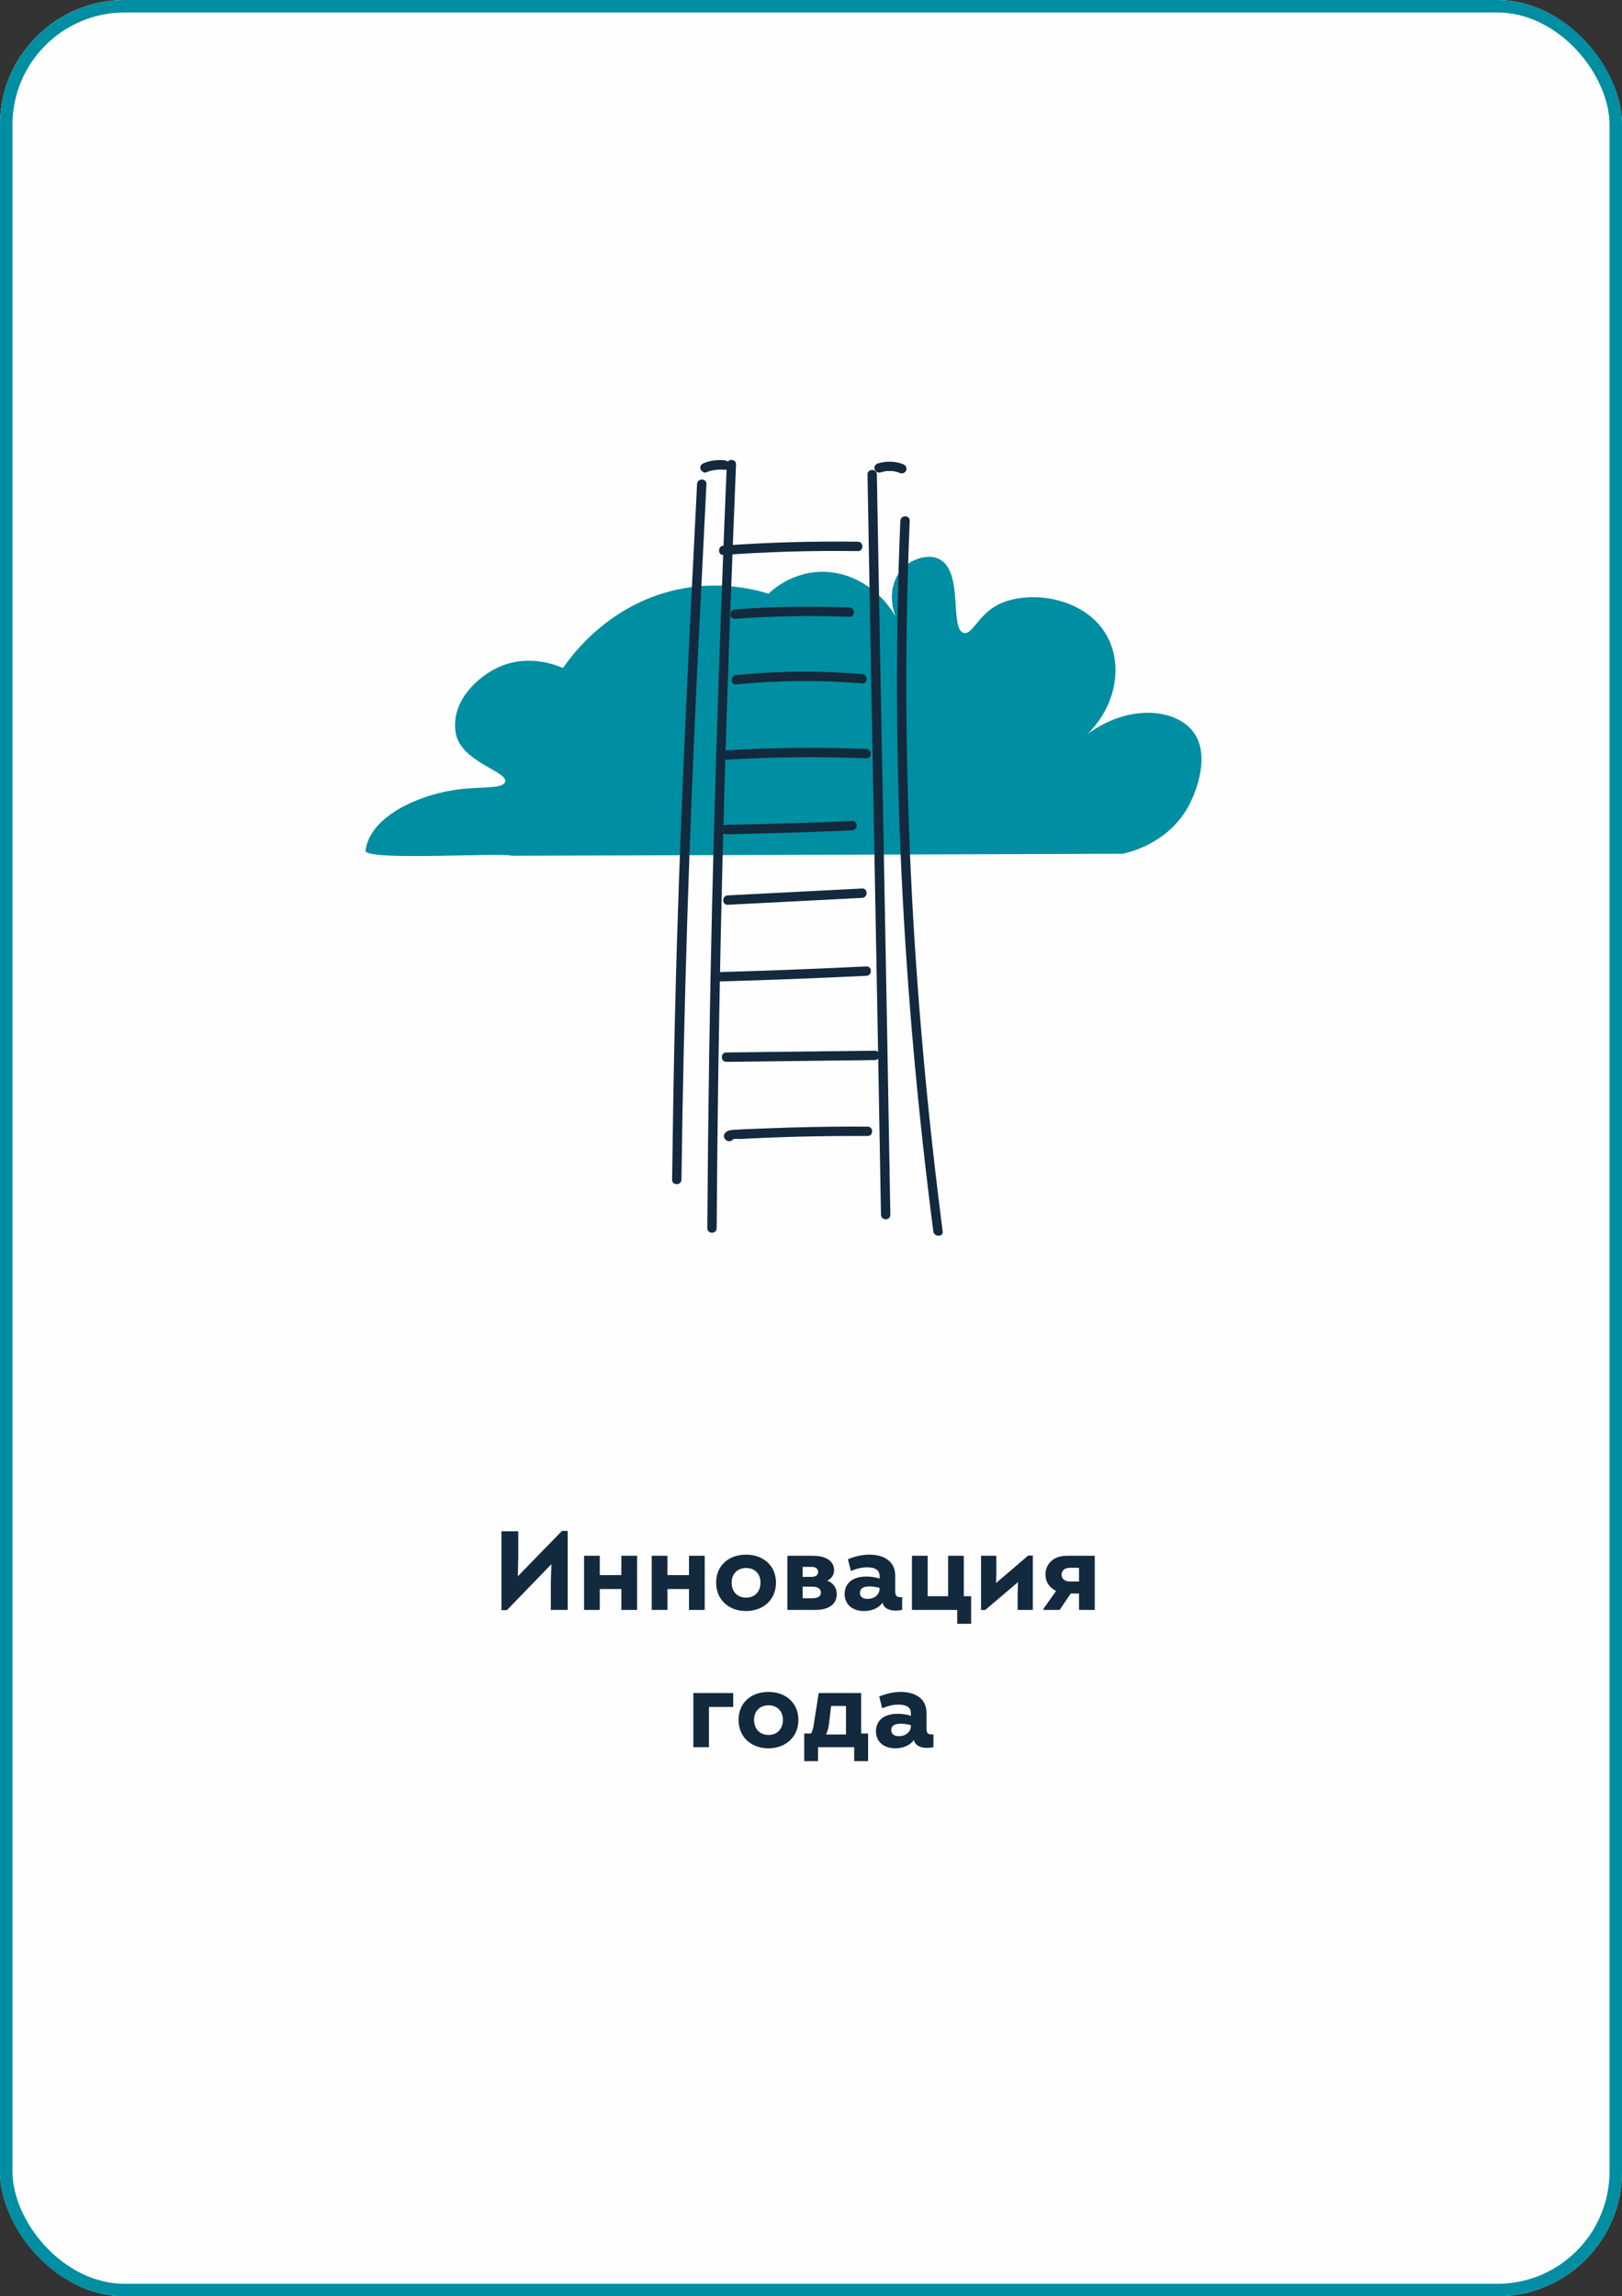 <?xml version="1.0" encoding="UTF-8"?> <svg xmlns="http://www.w3.org/2000/svg" width="260" height="368" viewBox="0 0 260 368" fill="none"><rect x="0" y="0" width="260" height="368" fill="#333333" stroke="none"/> <g clip-path="url(#clip0_629_12809)"> <rect width="260" height="368" rx="20" fill="#FEFEFE"></rect> <path d="M82.037 137.14C91.563 137.12 118.502 137.02 127.989 136.999C131.371 136.979 175.962 136.839 179.965 136.819C181.046 136.599 187.13 135.176 190.392 129.404C191.993 126.558 194.015 120.726 191.173 117.158C188.251 113.471 180.746 112.87 174.301 117.659C178.604 113.451 179.965 107.318 177.784 102.588C174.481 95.494 164.454 94.291 159.591 97.117C156.709 98.8 155.788 101.807 154.467 101.426C152.186 100.785 154.467 91.766 150.665 89.662C148.963 88.72 146.682 89.501 145.361 90.483C143.119 92.167 142.299 95.534 143.54 98.76C140.858 94.191 136.154 91.425 131.291 91.646C127.048 91.826 124.146 94.251 123.185 95.133C120.383 94.291 115.04 93.089 108.615 94.472C97.607 96.836 91.663 104.993 90.242 107.058C89.422 106.697 84.818 104.713 79.975 106.897C76.693 108.38 72.29 112.228 73.03 117.339C73.731 122.129 81.456 123.592 80.976 125.295C80.635 126.518 76.773 125.977 72.71 126.618C66.606 127.58 59.2 131.027 58.58 136.398C59.181 137.982 80.395 136.599 82.037 137.14Z" fill="#008EA2"></path> <path d="M111.737 77.576C110.316 105.715 108.875 133.873 108.215 162.051C107.995 171.05 107.855 180.048 107.735 189.047C107.715 190.009 109.216 190.009 109.236 189.047C109.596 160.869 110.517 132.711 111.897 104.572C112.338 95.574 112.798 86.595 113.238 77.597C113.278 76.614 111.777 76.614 111.737 77.576Z" fill="#13293D"></path> <path d="M116.501 74.43C115.2 105.915 114.159 137.4 113.679 168.925C113.539 178.225 113.438 187.524 113.378 196.823C113.378 197.785 114.879 197.785 114.879 196.823C115.08 165.318 115.78 133.813 116.901 102.328C117.241 93.028 117.601 83.729 117.982 74.45C118.042 73.468 116.541 73.468 116.501 74.43Z" fill="#13293D"></path> <path d="M139.057 76.034C139.737 115.575 140.538 155.117 141.218 194.679C141.238 195.641 142.739 195.641 142.719 194.679C142.059 155.137 141.238 115.575 140.558 76.034C140.558 75.072 139.057 75.072 139.057 76.034Z" fill="#13293D"></path> <path d="M144.32 83.469C142.719 121.607 144.72 159.466 149.604 197.324C149.724 198.266 151.225 198.286 151.105 197.324C146.222 159.486 144.22 121.607 145.821 83.469C145.861 82.507 144.36 82.507 144.32 83.469Z" fill="#13293D"></path> <path d="M141.118 75.712C141.258 75.672 141.418 75.632 141.578 75.592C141.638 75.572 141.718 75.572 141.778 75.552C141.818 75.552 142.039 75.492 141.838 75.532C142.119 75.472 142.459 75.492 142.759 75.492C142.899 75.492 143.039 75.512 143.179 75.512C143.219 75.512 143.259 75.512 143.299 75.532C143.199 75.512 143.199 75.512 143.279 75.532C143.36 75.552 143.44 75.552 143.52 75.572C143.8 75.632 144.08 75.712 144.36 75.833C144.72 75.973 145.201 75.672 145.281 75.311C145.381 74.871 145.141 74.55 144.761 74.39C143.52 73.889 141.999 73.869 140.718 74.269C140.337 74.39 140.057 74.79 140.197 75.191C140.317 75.552 140.718 75.833 141.118 75.712Z" fill="#13293D"></path> <path d="M113.218 75.693C113.459 75.593 113.679 75.512 113.919 75.452C114.039 75.412 114.159 75.392 114.299 75.372C114.379 75.352 114.439 75.352 114.519 75.332C114.539 75.332 114.759 75.292 114.639 75.312C114.519 75.332 114.739 75.292 114.759 75.292C114.819 75.292 114.9 75.272 114.96 75.272C115.1 75.272 115.22 75.252 115.36 75.252C115.64 75.252 115.92 75.272 116.18 75.292C116.581 75.332 116.941 74.911 116.941 74.53C116.921 74.089 116.601 73.829 116.18 73.769C115.06 73.648 113.859 73.789 112.798 74.23C112.618 74.31 112.458 74.39 112.358 74.57C112.258 74.731 112.218 74.971 112.278 75.151C112.418 75.512 112.838 75.853 113.218 75.693Z" fill="#13293D"></path> <path d="M115.98 88.94C123.145 88.419 130.33 88.218 137.515 88.319C138.476 88.339 138.476 86.835 137.515 86.816C130.33 86.715 123.145 86.916 115.98 87.437C115.02 87.497 115.02 89 115.98 88.94Z" fill="#13293D"></path> <path d="M116.421 133.693C123.145 133.572 129.87 133.372 136.595 133.071C137.555 133.031 137.555 131.528 136.595 131.568C129.87 131.869 123.145 132.069 116.421 132.189C115.46 132.21 115.46 133.713 116.421 133.693Z" fill="#13293D"></path> <path d="M116.661 144.996C123.846 144.635 131.011 144.254 138.196 143.894C139.156 143.853 139.156 142.35 138.196 142.39C131.011 142.751 123.846 143.132 116.661 143.493C115.7 143.533 115.68 145.036 116.661 144.996Z" fill="#13293D"></path> <path d="M115.52 157.281C123.305 157.061 131.091 156.76 138.876 156.379C139.837 156.339 139.837 154.836 138.876 154.876C131.091 155.257 123.305 155.558 115.52 155.778C114.559 155.818 114.559 157.321 115.52 157.281Z" fill="#13293D"></path> <path d="M116.441 170.168C124.366 170.068 132.312 169.988 140.237 169.888C141.198 169.868 141.198 168.364 140.237 168.384C132.312 168.485 124.366 168.565 116.441 168.665C115.46 168.665 115.46 170.168 116.441 170.168Z" fill="#13293D"></path> <path d="M117.541 181.812C117.521 181.772 117.501 181.752 117.461 181.712C117.421 182.012 117.381 182.313 117.341 182.614C117.501 182.453 118.382 182.533 118.662 182.533C119.162 182.513 119.683 182.473 120.183 182.453C121.044 182.413 121.924 182.373 122.785 182.333C124.586 182.253 126.407 182.213 128.209 182.153C131.831 182.073 135.454 182.032 139.076 182.052C140.037 182.052 140.037 180.549 139.076 180.549C135.013 180.529 130.951 180.569 126.888 180.69C124.866 180.75 122.825 180.83 120.804 180.91C119.783 180.95 118.782 180.99 117.761 181.05C117.201 181.09 116.661 181.111 116.26 181.531C116.04 181.752 115.96 182.173 116.14 182.433C116.16 182.473 116.18 182.493 116.22 182.533C116.781 183.355 118.082 182.614 117.541 181.812Z" fill="#13293D"></path> <path d="M116.421 121.748C123.886 121.307 131.391 121.227 138.856 121.528C139.817 121.568 139.817 120.065 138.856 120.024C131.371 119.724 123.886 119.804 116.421 120.245C115.46 120.305 115.46 121.808 116.421 121.748Z" fill="#13293D"></path> <path d="M118.002 109.683C124.706 109.021 131.471 108.961 138.196 109.523C139.157 109.603 139.157 108.1 138.196 108.019C131.471 107.478 124.726 107.518 118.002 108.18C117.041 108.28 117.041 109.783 118.002 109.683Z" fill="#13293D"></path> <path d="M117.802 99.161C123.906 98.72 130.03 98.62 136.154 98.86C137.115 98.9 137.115 97.397 136.154 97.357C130.03 97.117 123.906 97.217 117.802 97.658C116.841 97.738 116.841 99.241 117.802 99.161Z" fill="#13293D"></path> <path d="M90.078 245.346H90.996V258H88.296V253.608L88.386 250.674L81.258 258.036H80.376V245.4H83.076V249.666L83.004 252.618L90.078 245.346ZM99.599 249.324H102.119V258H99.599V254.652H96.143V258H93.623V249.324H96.143V252.42H99.599V249.324ZM110.445 249.324H112.965V258H110.445V254.652H106.989V258H104.469V249.324H106.989V252.42H110.445V249.324ZM119.581 258.18C116.773 258.18 114.793 256.326 114.793 253.626C114.793 250.944 116.755 249.144 119.581 249.144C122.389 249.144 124.387 250.944 124.387 253.626C124.387 256.326 122.389 258.18 119.581 258.18ZM119.599 256.038C120.967 256.038 121.903 255.102 121.903 253.626C121.903 252.186 120.967 251.286 119.599 251.286C118.231 251.286 117.277 252.204 117.277 253.626C117.277 255.084 118.213 256.038 119.599 256.038ZM132.603 253.32C133.575 253.662 134.133 254.49 134.133 255.462C134.133 257.082 132.855 258 130.713 258H126.213V249.324H130.299C132.477 249.324 133.701 250.224 133.701 251.628C133.701 252.312 133.359 252.942 132.603 253.32ZM131.145 251.916C131.145 251.304 130.659 251.106 129.993 251.106H128.661V252.708H129.993C130.641 252.708 131.145 252.492 131.145 251.916ZM130.173 256.128C130.929 256.128 131.577 255.948 131.577 255.228C131.577 254.49 130.929 254.274 130.119 254.274H128.661V256.128H130.173ZM143.495 254.976C143.495 255.786 143.747 256.02 144.611 255.948V258C143.225 258.288 141.767 258.054 141.461 256.848C140.903 257.676 139.805 258.18 138.491 258.18C136.601 258.18 135.395 257.082 135.395 255.462C135.395 253.572 136.871 252.654 138.851 252.654C139.589 252.654 140.291 252.744 140.993 252.978V252.564C140.993 251.52 140.147 251.178 138.995 251.178C138.185 251.178 137.267 251.376 136.403 251.772L135.917 249.882C137.123 249.378 138.311 249.144 139.355 249.144C141.677 249.144 143.495 250.206 143.495 252.474V254.976ZM139.085 256.236C140.147 256.236 140.993 255.57 140.993 254.598V254.472C140.435 254.31 139.895 254.238 139.355 254.238C138.437 254.238 137.843 254.544 137.843 255.246C137.843 255.876 138.275 256.236 139.085 256.236ZM154.498 255.804H155.668V260.232H153.436V258H146.182V249.324H148.702V255.804H151.978V249.324H154.498V255.804ZM164.816 249.288H165.554V258H163.124V255.462L163.178 253.554L157.922 258.018H157.256V249.324H159.704V252.348L159.668 253.698L164.816 249.288ZM171.004 249.324H175.486V258H172.966V255.372H171.634L169.852 258H167.26V257.82L169.294 254.958C168.232 254.454 167.584 253.554 167.584 252.312C167.584 250.764 168.736 249.324 171.004 249.324ZM171.49 253.446H172.966V251.25H171.49C170.644 251.25 170.158 251.754 170.158 252.348C170.158 252.978 170.662 253.446 171.49 253.446ZM111.14 280V271.324H117.53V273.556H113.642V280H111.14ZM123.175 280.18C120.367 280.18 118.387 278.326 118.387 275.626C118.387 272.944 120.349 271.144 123.175 271.144C125.983 271.144 127.981 272.944 127.981 275.626C127.981 278.326 125.983 280.18 123.175 280.18ZM123.193 278.038C124.561 278.038 125.497 277.102 125.497 275.626C125.497 274.186 124.561 273.286 123.193 273.286C121.825 273.286 120.871 274.204 120.871 275.626C120.871 277.084 121.807 278.038 123.193 278.038ZM138.037 277.804H139.153V282.232H136.921V280H131.125V282.232H128.911V277.804H130.009C130.333 277.246 130.423 276.544 130.549 275.68L131.233 271.324H138.037V277.804ZM133.231 273.394L132.889 276.202C132.799 276.922 132.673 277.426 132.403 277.966H135.607V273.394H133.231ZM148.513 276.976C148.513 277.786 148.765 278.02 149.629 277.948V280C148.243 280.288 146.785 280.054 146.479 278.848C145.921 279.676 144.823 280.18 143.509 280.18C141.619 280.18 140.413 279.082 140.413 277.462C140.413 275.572 141.889 274.654 143.869 274.654C144.607 274.654 145.309 274.744 146.011 274.978V274.564C146.011 273.52 145.165 273.178 144.013 273.178C143.203 273.178 142.285 273.376 141.421 273.772L140.935 271.882C142.141 271.378 143.329 271.144 144.373 271.144C146.695 271.144 148.513 272.206 148.513 274.474V276.976ZM144.103 278.236C145.165 278.236 146.011 277.57 146.011 276.598V276.472C145.453 276.31 144.913 276.238 144.373 276.238C143.455 276.238 142.861 276.544 142.861 277.246C142.861 277.876 143.293 278.236 144.103 278.236Z" fill="#13293D"></path> </g> <rect x="1" y="1" width="258" height="366" rx="19" stroke="#008EA2" stroke-width="2"></rect> <defs> <clipPath id="clip0_629_12809"> <rect width="260" height="368" rx="20" fill="white"></rect> </clipPath> </defs> </svg> 